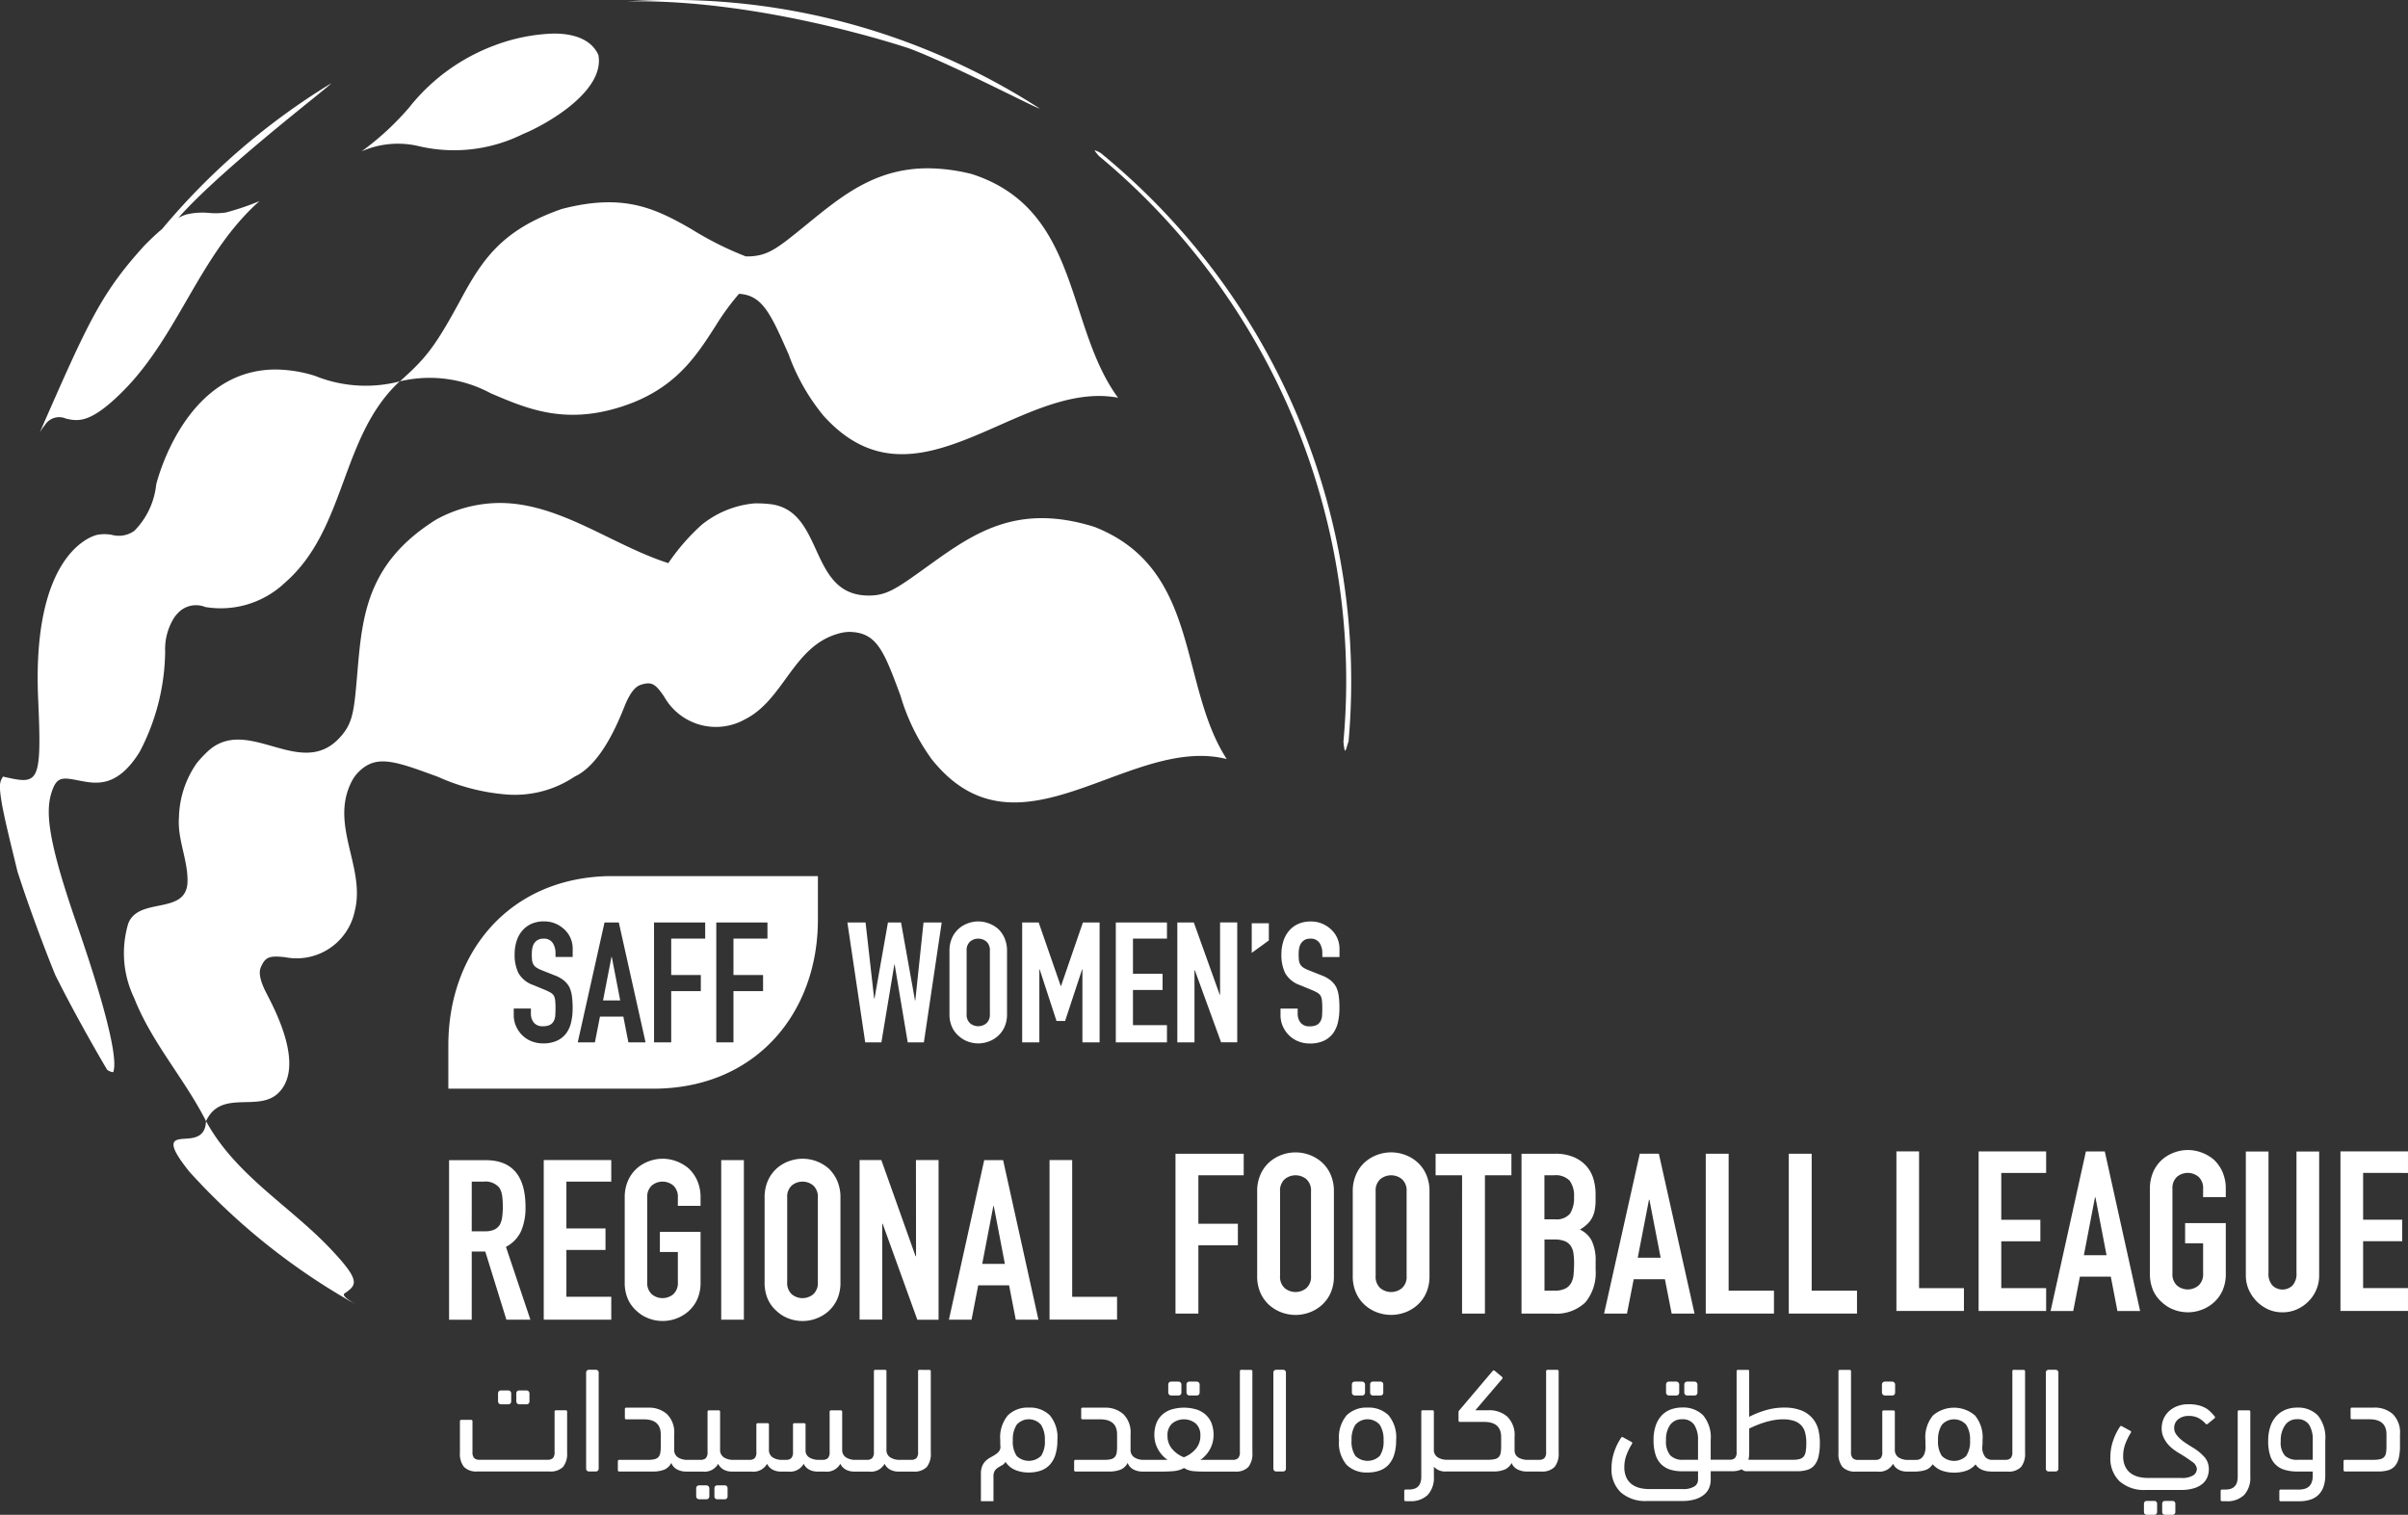 <svg xmlns="http://www.w3.org/2000/svg" width="147.316" height="92.68" viewBox="0 0 147.316 92.68"><rect x="0" y="0" width="147.316" height="92.68" fill="#333333" stroke="none"/><defs><style>.a{fill:#fff;}</style></defs><g transform="translate(-52.167 -519.624)"><path class="a" d="M58.223,549.476c.739.163,1.5.331,3.531-1.72,3.375-3.412,4.653-8.328,8.281-11.561l.034-.028a15.947,15.947,0,0,1-2.065.7,4.456,4.456,0,0,1-1.027.025,4.424,4.424,0,0,0-1.03.025c-.094.017-.216.04-.309.058a2.136,2.136,0,0,0-.33.119c-.068.026-.138.064-.206.1,2.723-3.083,9.363-8.121,9.344-8.227a41.851,41.851,0,0,0-10.338,8.908c-.465.388-.878.806-1.095,1.026-2.662,2.93-3.449,4.72-6.373,11.383l-.017.043a2.86,2.86,0,0,1,.319-.46A1.023,1.023,0,0,1,58.223,549.476Z" transform="translate(-2.023 -4.241)"/><path class="a" d="M139.716,522.6c2.729,1.033,7.839,3.714,7.94,3.661a41.756,41.756,0,0,0-7.831-3.953,41.338,41.338,0,0,0-14.669-2.689q-1.378,0-2.745.091C130.714,519.531,139.716,522.6,139.716,522.6Z" transform="translate(-31.886)"/><path class="a" d="M188.684,557.854a41.176,41.176,0,0,1,1.346,14.78,2.971,2.971,0,0,0,.083.567c.086,0,.126-.306.228-.559a41.764,41.764,0,0,0-15.157-36.005,1.663,1.663,0,0,0-.357-.166c-.05,0,.038.106.245.347A41.86,41.86,0,0,1,188.684,557.854Z" transform="translate(-55.673 -7.648)"/><path class="a" d="M102.521,552.243c2.188.937,4.45,1.9,7.82.876,3.406-1.039,4.709-3.078,5.969-5.051a15,15,0,0,1,1.4-1.91c1.433.082,1.932,1.207,3.034,3.7a12.646,12.646,0,0,0,2.132,3.754c3.448,3.836,7.092,2.207,10.785.577,2.391-1.056,4.8-2.111,7.192-1.684l.053.019c-3.24-4.39-2.287-11.522-8.932-13.688a11.218,11.218,0,0,0-2.716-.358c-3.19,0-5.23,1.661-7.362,3.4-1.827,1.49-2.379,1.94-3.543,1.99-.079,0-.151,0-.225,0a19.77,19.77,0,0,1-3.32-1.664c-2.3-1.33-4.223-2.2-7.932-1.24-3.65,1.266-4.862,3.085-6.176,5.516-1.593,2.948-2.158,3.621-3.7,5l-.042.033A7.879,7.879,0,0,1,102.521,552.243Z" transform="translate(-20.332 -8.557)"/><path class="a" d="M96.253,530.285a9.456,9.456,0,0,0,6.3-.757c1.324-.535,5.016-2.574,4.619-4.821v0l0-.005c-.376-.876-1.347-1.323-2.731-1.323a11.2,11.2,0,0,0-3.583.709,11.982,11.982,0,0,0-5.266,3.816,17.006,17.006,0,0,1-2.868,2.653l-.031.025A5.515,5.515,0,0,1,96.253,530.285Z" transform="translate(-18.394 -1.702)"/><path class="a" d="M55.419,586.631c.294-.711.675-.636,1.6-.456,1.032.2,2.318.454,3.691-1.756a13.485,13.485,0,0,0,1.561-6.125,3.621,3.621,0,0,1,.558-2.1c.038-.055.092-.123.135-.174s.1-.107.145-.154a1.516,1.516,0,0,1,1.616-.312,5.708,5.708,0,0,0,4.858-1.472c3.779-3.277,3.392-8.929,7-12.3l.041-.033a8.27,8.27,0,0,1-5.184-.336,8.207,8.207,0,0,0-2.412-.389c-5.513,0-7.226,6.718-7.305,7.039a4.735,4.735,0,0,1-1.332,2.826,1.629,1.629,0,0,1-1.384.25,2.483,2.483,0,0,0-.9,0c-.412.1-4,1.247-3.605,10.063.238,5.268.011,5.217-2.154,4.727-.2.353-.268.471-.054,1.733.232,1.229.648,2.844.938,4.06.616,1.926,1.549,4.458,2.31,6.331.883,1.782,2.166,4.1,3.18,5.814a.749.749,0,0,0,.373.149c.412-1.11-1.229-6.178-2.244-9.1C54.99,589.541,54.912,587.857,55.419,586.631Z" transform="translate(0 -18.792)"/><path class="a" d="M72.32,646.313c-.675.043-1.312.084.278,2.043a40.249,40.249,0,0,0,10.127,8.076l.034.019c-.749-.446-.74-.538-.73-.643.783-.547,1.074-.751-.795-2.733-2.494-2.644-5.8-4.5-7.619-7.8l-.022-.038C73.559,646.234,72.843,646.279,72.32,646.313Z" transform="translate(-8.823 -57.02)"/><path class="a" d="M93.613,592.719c1.617-.748,2.648-3.3,3.031-4.249.131-.325.477-1.185.985-1.355a1.642,1.642,0,0,1,.446-.1c.382-.015.611.224,1.011.807a3.632,3.632,0,0,0,4.946,1.394c2.427-1.218,2.945-4.545,5.815-5.272a2.456,2.456,0,0,1,.583-.078c1.684.036,2.1,1.167,3.117,3.9a12.7,12.7,0,0,0,1.9,3.877c3.206,4.036,6.943,2.635,10.726,1.233,2.451-.907,4.924-1.816,7.286-1.243l.051.021c-2.967-4.581-1.584-11.641-8.085-14.208-4.776-1.5-7.432.4-10.244,2.425-1.915,1.377-2.492,1.792-3.656,1.77-3.688-.067-2.584-5.363-6.11-5.608a7.246,7.246,0,0,0-.806-.03,5.989,5.989,0,0,0-3.238,1.322,12.979,12.979,0,0,0-2.028,2.334c-3.462-1.111-6.642-3.681-10.317-3.681a8.138,8.138,0,0,0-3.883,1.014c-4.25,2.654-4.528,5.914-4.823,9.365-.2,2.35-.262,3.06-1.036,3.932-1.247,1.4-2.712.985-4.178.566-1.417-.4-2.833-.808-4.052.43a7.519,7.519,0,0,0-.548.594,6.016,6.016,0,0,0-1.1,3.322c-.108,1.348.548,2.6.523,3.933-.039,2.1-2.987.909-3.625,2.572a6.324,6.324,0,0,0,.361,4.56c1.072,2.726,3.063,4.915,4.381,7.5l.016.033c.926-1.989,3.2-.513,4.431-1.729,1.6-1.585-.133-4.927-.7-6.028-.162-.31-.59-1.133-.389-1.629.277-.679.55-.745,1.489-.645a3.634,3.634,0,0,0,4.274-2.854c.653-2.637-1.533-5.2-.219-7.851a2.474,2.474,0,0,1,.321-.493c1.122-1.257,2.253-.84,4.986.165a12.644,12.644,0,0,0,4.178,1.078A6.563,6.563,0,0,0,93.613,592.719Z" transform="translate(-6.29 -25.581)"/><path class="a" d="M151.256,627.749h-.02l-.854-4.771h-.8l-.824,4.658h-.02l-.526-4.658H147.1l1.091,7.336h.989l.792-4.761h.02l.8,4.761h.988l1.09-7.336h-1.112Z" transform="translate(-43.092 -46.915)"/><path class="a" d="M160.933,622.979a1.8,1.8,0,0,0-1.266,0,1.726,1.726,0,0,0-.56.329,1.651,1.651,0,0,0-.412.567,1.871,1.871,0,0,0-.155.783v3.874a1.85,1.85,0,0,0,.155.793,1.569,1.569,0,0,0,.412.546,1.636,1.636,0,0,0,.56.341,1.827,1.827,0,0,0,1.266,0,1.744,1.744,0,0,0,.572-.341,1.626,1.626,0,0,0,.4-.546,1.85,1.85,0,0,0,.155-.793v-3.874a1.871,1.871,0,0,0-.155-.783,1.715,1.715,0,0,0-.4-.567A1.846,1.846,0,0,0,160.933,622.979Zm.078,5.553a.7.7,0,0,1-.211.562.782.782,0,0,1-1,0,.7.7,0,0,1-.211-.562v-3.874a.7.7,0,0,1,.211-.562.784.784,0,0,1,1,0,.7.7,0,0,1,.211.562Z" transform="translate(-48.286 -46.864)"/><path class="a" d="M171.42,630.314v-7.335H170.4l-1.338,3.884h-.02l-1.348-3.884h-1.009v7.335h1.05v-4.461h.021l1.029,3.153h.526l1.039-3.153h.02v4.461Z" transform="translate(-51.983 -46.916)"/><path class="a" d="M180.3,623.967v-.988h-3.129v7.335H180.3v-1.051h-2.08v-2.153h1.812v-.99h-1.812v-2.154Z" transform="translate(-56.741 -46.916)"/><path class="a" d="M185.136,625.9l1.606,4.41h.988v-7.335h-1.05V627.4h-.021l-1.585-4.419h-1.009v7.335h1.05V625.9Z" transform="translate(-59.872 -46.916)"/><path class="a" d="M193.447,624.115v-1.051H192.4v1.814Z" transform="translate(-63.655 -46.955)"/><path class="a" d="M199.2,627.455a1.98,1.98,0,0,0-.154-.562,1.362,1.362,0,0,0-.34-.418,2.023,2.023,0,0,0-.566-.314l-.8-.318a1.639,1.639,0,0,1-.324-.166.565.565,0,0,1-.18-.195.672.672,0,0,1-.078-.258,3.435,3.435,0,0,1-.016-.36,2.035,2.035,0,0,1,.031-.357.845.845,0,0,1,.114-.3A.7.7,0,0,1,197.1,624a.667.667,0,0,1,.35-.082.63.63,0,0,1,.571.263,1.12,1.12,0,0,1,.17.624v.236h1.05v-.514a1.6,1.6,0,0,0-.473-1.135,1.882,1.882,0,0,0-.561-.381,1.745,1.745,0,0,0-.715-.144,1.845,1.845,0,0,0-.8.16,1.57,1.57,0,0,0-.552.428,1.8,1.8,0,0,0-.339.639,2.657,2.657,0,0,0-.114.783,2.547,2.547,0,0,0,.232,1.15,1.664,1.664,0,0,0,.911.736l.752.31a2.608,2.608,0,0,1,.313.155.594.594,0,0,1,.191.185.8.8,0,0,1,.082.3,4.3,4.3,0,0,1,.021.475c0,.165-.005.314-.016.448a.8.8,0,0,1-.1.344.557.557,0,0,1-.232.222.918.918,0,0,1-.417.078.661.661,0,0,1-.571-.233.856.856,0,0,1-.17-.52v-.331h-1.05v.393a1.686,1.686,0,0,0,.138.685,1.8,1.8,0,0,0,.377.552,1.683,1.683,0,0,0,.566.371,1.861,1.861,0,0,0,.71.134,2.007,2.007,0,0,0,.855-.164,1.5,1.5,0,0,0,.566-.454,1.837,1.837,0,0,0,.3-.675,3.78,3.78,0,0,0,.092-.86A5.59,5.59,0,0,0,199.2,627.455Z" transform="translate(-65.127 -46.864)"/><path class="a" d="M103.865,655.2h.829l1.291,4.168h1.468l-1.495-4.456a2.064,2.064,0,0,0,.931-.973,3.642,3.642,0,0,0,.265-1.467q0-2.865-2.446-2.865h-2.23v9.762h1.386Zm0-4.278h.721a1.1,1.1,0,0,1,.977.384,1.309,1.309,0,0,1,.164.487,5.2,5.2,0,0,1,0,1.3,1.374,1.374,0,0,1-.149.473.793.793,0,0,1-.34.294,1.366,1.366,0,0,1-.585.1h-.789Z" transform="translate(-22.838 -59.002)"/><path class="a" d="M113.083,659.366h4.131v-1.4h-2.745V655.1h2.392v-1.316h-2.392V650.92h2.745V649.6h-4.131Z" transform="translate(-27.651 -59.002)"/><path class="a" d="M126.789,652.332v-.494a2.53,2.53,0,0,0-.2-1.042,2.325,2.325,0,0,0-.53-.754,2.475,2.475,0,0,0-.755-.439,2.376,2.376,0,0,0-1.671,0,2.312,2.312,0,0,0-.742.439,2.2,2.2,0,0,0-.542.754,2.512,2.512,0,0,0-.2,1.042v5.155a2.492,2.492,0,0,0,.2,1.056,2.082,2.082,0,0,0,.542.726,2.157,2.157,0,0,0,.742.452,2.383,2.383,0,0,0,1.671,0,2.3,2.3,0,0,0,.755-.452,2.2,2.2,0,0,0,.53-.726,2.509,2.509,0,0,0,.2-1.056v-3.071H124.3v1.234h1.1v1.837a.936.936,0,0,1-.278.747,1.024,1.024,0,0,1-1.318,0,.931.931,0,0,1-.278-.747v-5.155a.932.932,0,0,1,.278-.747,1.024,1.024,0,0,1,1.318,0,.937.937,0,0,1,.278.747v.494Z" transform="translate(-31.763 -58.933)"/><rect class="a" width="1.387" height="9.762" transform="translate(96.289 590.603)"/><path class="a" d="M141.734,650.042a2.418,2.418,0,0,0-2.426-.439,2.26,2.26,0,0,0-.74.439,2.2,2.2,0,0,0-.544.755,2.509,2.509,0,0,0-.2,1.042v5.155a2.492,2.492,0,0,0,.2,1.056,2.1,2.1,0,0,0,.544.727,2.16,2.16,0,0,0,.74.452,2.394,2.394,0,0,0,1.672,0,2.333,2.333,0,0,0,.754-.452,2.208,2.208,0,0,0,.53-.727,2.5,2.5,0,0,0,.2-1.056v-5.155a2.518,2.518,0,0,0-.2-1.042A2.317,2.317,0,0,0,141.734,650.042Zm-.653,6.951a.932.932,0,0,1-.279.748,1.026,1.026,0,0,1-1.318,0,.932.932,0,0,1-.278-.748v-5.155a.936.936,0,0,1,.278-.748,1.028,1.028,0,0,1,1.318,0,.936.936,0,0,1,.279.748Z" transform="translate(-38.88 -58.933)"/><path class="a" d="M151.923,655.486h-.028L149.8,649.6h-1.331v9.762h1.386V653.5h.027l2.12,5.869h1.3V649.6h-1.385Z" transform="translate(-43.715 -59.002)"/><path class="a" d="M162.566,659.367h1.387l-2.161-9.762h-1.156l-2.16,9.762h1.385l.408-2.1h1.889Zm-2.051-3.415.679-3.537h.027l.679,3.537Z" transform="translate(-48.257 -59.002)"/><path class="a" d="M173.88,657.968h-2.745V649.6h-1.386v9.762h4.131Z" transform="translate(-53.374 -59.002)"/><path class="a" d="M268.759,656.995h-2.745V648.63h-1.386v9.762h4.131Z" transform="translate(-96.443 -58.56)"/><path class="a" d="M277.967,656.995h-2.745v-2.866h2.392v-1.316h-2.392v-2.866h2.745V648.63h-4.131v9.762h4.131Z" transform="translate(-100.622 -58.56)"/><path class="a" d="M285.99,658.394h1.388l-2.161-9.763h-1.155l-2.16,9.763h1.385l.408-2.1h1.89Zm-2.052-3.415.679-3.538h.028l.679,3.538Z" transform="translate(-104.284 -58.56)"/><path class="a" d="M293.771,657.8a2.161,2.161,0,0,0,.742.453,2.39,2.39,0,0,0,1.671,0,2.294,2.294,0,0,0,.754-.453,2.163,2.163,0,0,0,.53-.726,2.5,2.5,0,0,0,.2-1.056v-3.071h-2.488v1.235h1.1v1.836a.933.933,0,0,1-.28.748,1.026,1.026,0,0,1-1.318,0,.936.936,0,0,1-.278-.748v-5.155a.937.937,0,0,1,.278-.748,1.026,1.026,0,0,1,1.318,0,.934.934,0,0,1,.28.748v.493h1.387v-.493a2.526,2.526,0,0,0-.2-1.042,2.3,2.3,0,0,0-.53-.755,2.478,2.478,0,0,0-.754-.438,2.383,2.383,0,0,0-1.671,0,2.325,2.325,0,0,0-.742.438,2.206,2.206,0,0,0-.544.755,2.544,2.544,0,0,0-.2,1.042v5.155a2.523,2.523,0,0,0,.2,1.056A2.077,2.077,0,0,0,293.771,657.8Z" transform="translate(-109.332 -58.491)"/><path class="a" d="M306.018,658.475a2.165,2.165,0,0,0,.871-.177,2.322,2.322,0,0,0,.719-.494,2.221,2.221,0,0,0,.653-1.6v-7.568h-1.387v7.431a1.052,1.052,0,0,1-.245.767.879.879,0,0,1-1.223,0,1.052,1.052,0,0,1-.245-.767v-7.431h-1.386V656.2a2.17,2.17,0,0,0,.177.885,2.374,2.374,0,0,0,1.2,1.214A2.119,2.119,0,0,0,306.018,658.475Z" transform="translate(-114.213 -58.56)"/><path class="a" d="M318.507,649.947V648.63h-4.131v9.762h4.131v-1.4h-2.745v-2.866h2.392v-1.316h-2.392v-2.866Z" transform="translate(-119.025 -58.56)"/><path class="a" d="M188.033,650.208v-1.319H183.86v9.779h1.4v-4.175h2.417v-1.319H185.26v-2.966Z" transform="translate(-59.779 -58.677)"/><path class="a" d="M196.957,649.336a2.337,2.337,0,0,0-.754-.446,2.442,2.442,0,0,0-1.689,0,2.33,2.33,0,0,0-.755.446,2.171,2.171,0,0,0-.542.749,2.5,2.5,0,0,0-.206,1.044v5.165a2.487,2.487,0,0,0,.206,1.051,2.183,2.183,0,0,0,.542.742,2.352,2.352,0,0,0,.755.447,2.457,2.457,0,0,0,1.689,0,2.359,2.359,0,0,0,.754-.447,2.184,2.184,0,0,0,.543-.742,2.478,2.478,0,0,0,.205-1.051v-5.165a2.5,2.5,0,0,0-.205-1.044A2.172,2.172,0,0,0,196.957,649.336Zm-.652,6.957a.928.928,0,0,1-.281.748,1.04,1.04,0,0,1-1.331,0,.927.927,0,0,1-.282-.748v-5.165a.93.93,0,0,1,.282-.748,1.042,1.042,0,0,1,1.331,0,.931.931,0,0,1,.281.748Z" transform="translate(-63.933 -58.609)"/><path class="a" d="M204.469,658.085a2.358,2.358,0,0,0,.755.447,2.458,2.458,0,0,0,1.689,0,2.359,2.359,0,0,0,.754-.447,2.184,2.184,0,0,0,.543-.742,2.479,2.479,0,0,0,.205-1.051v-5.165a2.5,2.5,0,0,0-.205-1.044,2.172,2.172,0,0,0-.543-.749,2.337,2.337,0,0,0-.754-.446,2.442,2.442,0,0,0-1.689,0,2.336,2.336,0,0,0-.755.446,2.178,2.178,0,0,0-.542.749,2.5,2.5,0,0,0-.206,1.044v5.165a2.487,2.487,0,0,0,.206,1.051A2.19,2.19,0,0,0,204.469,658.085Zm.652-6.957a.931.931,0,0,1,.282-.748,1.042,1.042,0,0,1,1.331,0,.931.931,0,0,1,.281.748v5.165a.928.928,0,0,1-.281.748,1.04,1.04,0,0,1-1.331,0,.928.928,0,0,1-.282-.748Z" transform="translate(-68.795 -58.609)"/><path class="a" d="M214.618,658.668h1.4v-8.46h1.62v-1.319H213v1.319h1.62Z" transform="translate(-73.006 -58.677)"/><path class="a" d="M226.595,649.645a2.15,2.15,0,0,0-.776-.549,2.864,2.864,0,0,0-1.147-.206h-2.045v9.779h1.909a2.577,2.577,0,0,0,2-.687,2.838,2.838,0,0,0,.625-1.978v-.549a2.735,2.735,0,0,0-.234-1.229,1.507,1.507,0,0,0-.728-.694,2.629,2.629,0,0,0,.412-.3,1.543,1.543,0,0,0,.3-.364,1.628,1.628,0,0,0,.185-.48,3.144,3.144,0,0,0,.062-.673v-.357a3.277,3.277,0,0,0-.131-.927A2.064,2.064,0,0,0,226.595,649.645Zm-.783,6.634a1.3,1.3,0,0,1-.151.522.85.85,0,0,1-.364.344,1.481,1.481,0,0,1-.665.123h-.6v-3.131h.618a1.638,1.638,0,0,1,.618.1.806.806,0,0,1,.364.281,1.058,1.058,0,0,1,.171.46,4.376,4.376,0,0,1,.041.646Q225.839,655.977,225.812,656.279Zm-.212-3.73a1.069,1.069,0,0,1-.94.352h-.632v-2.692h.576a1.188,1.188,0,0,1,.968.329,1.541,1.541,0,0,1,.268.989A1.8,1.8,0,0,1,225.6,652.549Z" transform="translate(-77.377 -58.678)"/><path class="a" d="M233.691,656.567H235.6l.412,2.1h1.4l-2.183-9.78h-1.167l-2.183,9.78h1.4Zm.934-4.862h.027l.686,3.544h-1.4Z" transform="translate(-81.577 -58.677)"/><path class="a" d="M247.441,657.267h-2.773v-8.378h-1.4v9.779h4.173Z" transform="translate(-86.747 -58.677)"/><path class="a" d="M256.743,657.267H253.97v-8.378h-1.4v9.779h4.173Z" transform="translate(-90.969 -58.677)"/><path class="a" d="M302.087,677.636a.081.081,0,0,0-.091.091v3.979q0,.777-.741.778h-.211a.081.081,0,0,0-.091.092v.53a.081.081,0,0,0,.091.092h.247a1.467,1.467,0,0,0,1.1-.384,1.547,1.547,0,0,0,.375-1.125v-3.961a.081.081,0,0,0-.092-.091Z" transform="translate(-112.931 -71.726)"/><path class="a" d="M308.045,677.334a1.887,1.887,0,0,0-.686.123,1.547,1.547,0,0,0-.562.375,1.747,1.747,0,0,0-.38.641,2.741,2.741,0,0,0-.137.91,2.809,2.809,0,0,0,.119.878,1.286,1.286,0,0,0,.9.882,2.544,2.544,0,0,0,.727.1h.979v.238a1.219,1.219,0,0,1-.064.425.629.629,0,0,1-.179.265.682.682,0,0,1-.27.137,1.324,1.324,0,0,1-.339.041h-1.1a.081.081,0,0,0-.091.092v.53a.081.081,0,0,0,.091.092h1.134a2.168,2.168,0,0,0,.65-.092,1.269,1.269,0,0,0,.5-.283,1.287,1.287,0,0,0,.32-.494,2.07,2.07,0,0,0,.115-.732v-2.131a2.131,2.131,0,0,0-.458-1.523A1.691,1.691,0,0,0,308.045,677.334Zm.961,3.193h-.924a1.083,1.083,0,0,1-.773-.247,1.215,1.215,0,0,1-.261-.9,1.615,1.615,0,0,1,.265-.97.854.854,0,0,1,.732-.366.818.818,0,0,1,.737.338,1.7,1.7,0,0,1,.224.943Z" transform="translate(-115.35 -71.589)"/><rect class="a" width="0.805" height="0.851" rx="0.168" transform="translate(155.208 604.153)"/><rect class="a" width="0.805" height="0.851" rx="0.168" transform="translate(124.754 604.153)"/><path class="a" d="M.167,0h.47A.168.168,0,0,1,.805.168V.683A.168.168,0,0,1,.637.851H.168A.168.168,0,0,1,0,.683V.167A.167.167,0,0,1,.167,0Z" transform="translate(135.988 604.153)"/><rect class="a" width="0.805" height="0.851" rx="0.168" transform="translate(134.872 604.153)"/><rect class="a" width="0.805" height="0.851" rx="0.168" transform="translate(123.638 604.153)"/><path class="a" d="M316.589,677.334h-1.345a.081.081,0,0,0-.091.091v.531a.081.081,0,0,0,.091.092h1.062q1.043,0,1.042.924v.732a2.3,2.3,0,0,1-.027.393.51.51,0,0,1-.11.252.457.457,0,0,1-.238.137,1.672,1.672,0,0,1-.412.042h-1.747a.081.081,0,0,0-.092.091v.531a.081.081,0,0,0,.092.091h2.031a2.122,2.122,0,0,0,.6-.073.879.879,0,0,0,.411-.251,1.127,1.127,0,0,0,.24-.481,3.072,3.072,0,0,0,.079-.759v-.714a1.571,1.571,0,0,0-.443-1.235A1.654,1.654,0,0,0,316.589,677.334Z" transform="translate(-119.182 -71.589)"/><rect class="a" width="0.805" height="0.851" rx="0.168" transform="translate(167.301 604.153)"/><path class="a" d="M268.857,673.1a.081.081,0,0,0-.091.091v4.931a.534.534,0,0,1-.105.38.457.457,0,0,1-.334.105h-.833a.548.548,0,0,1-.38-.169.9.9,0,0,1-.187-.636c.006-.061.01-.124.014-.192s0-.134,0-.2a2.1,2.1,0,0,0-.466-1.523,1.976,1.976,0,0,0-2.562,0,2.1,2.1,0,0,0-.466,1.523v.187a1.658,1.658,0,0,0,.009.179,1.332,1.332,0,0,1-.051.4.715.715,0,0,1-.133.256.479.479,0,0,1-.183.137.529.529,0,0,1-.2.042H262.4a1.032,1.032,0,0,1-.6-.156.531.531,0,0,1-.224-.467v-2.314a.081.081,0,0,0-.091-.091H260.9a.081.081,0,0,0-.092.091v2.452a.534.534,0,0,1-.1.38.459.459,0,0,1-.334.105h-.576c-.018,0-.03,0-.047.005s-.01-.005-.017-.005h-.4a.457.457,0,0,1-.334-.105.531.531,0,0,1-.105-.38v-4.931a.081.081,0,0,0-.091-.091h-.586a.081.081,0,0,0-.091.091v4.976a1.294,1.294,0,0,0,.247.874,1.052,1.052,0,0,0,.823.279h.54c.018,0,.03,0,.046,0s.01,0,.018,0h.713a.948.948,0,0,0,.952-.476.8.8,0,0,0,.338.357,1.056,1.056,0,0,0,.513.119h.521a2.25,2.25,0,0,0,.558-.078.829.829,0,0,0,.494-.371,1.347,1.347,0,0,0,.558.389,2.149,2.149,0,0,0,.759.123,2.2,2.2,0,0,0,.75-.118,1.312,1.312,0,0,0,.558-.384.77.77,0,0,0,.22.233,1.039,1.039,0,0,0,.27.133,1.346,1.346,0,0,0,.288.06c.1.009.189.014.275.014h.905a1.052,1.052,0,0,0,.823-.279,1.294,1.294,0,0,0,.247-.874v-4.976a.081.081,0,0,0-.092-.091Zm-2.913,5.269a1.072,1.072,0,0,1-1.491,0,1.577,1.577,0,0,1-.233-.961,1.644,1.644,0,0,1,.233-.943.991.991,0,0,1,1.491,0,1.644,1.644,0,0,1,.233.943A1.577,1.577,0,0,1,265.943,678.365Z" transform="translate(-93.487 -69.666)"/><path class="a" d="M109.575,677.636a.081.081,0,0,0-.092.091v2.452a.534.534,0,0,1-.1.379.473.473,0,0,1-.343.105H104.9a.457.457,0,0,1-.334-.105.531.531,0,0,1-.105-.379v-1.867a.081.081,0,0,0-.091-.091h-.586a.081.081,0,0,0-.091.091v1.912a1.294,1.294,0,0,0,.247.874,1.052,1.052,0,0,0,.823.279h4.4a1.078,1.078,0,0,0,.841-.279,1.291,1.291,0,0,0,.247-.874v-2.5a.081.081,0,0,0-.091-.091Z" transform="translate(-23.389 -71.726)"/><path class="a" d="M.168,0H.6A.167.167,0,0,1,.768.167V6.053A.168.168,0,0,1,.6,6.221H.167A.167.167,0,0,1,0,6.053V.168A.168.168,0,0,1,.168,0Z" transform="translate(88.025 603.43)"/><rect class="a" width="0.805" height="0.851" rx="0.168" transform="translate(82.636 604.693)"/><path class="a" d="M294.688,677.4a1.369,1.369,0,0,0-.329-.234,1.848,1.848,0,0,0-.425-.151,2.554,2.554,0,0,0-.567-.055,1.862,1.862,0,0,0-.713.128,1.556,1.556,0,0,0-.517.334,1.391,1.391,0,0,0-.311.471,1.481,1.481,0,0,0-.1.549,1.293,1.293,0,0,0,.091.49,1.72,1.72,0,0,0,.238.411,1.949,1.949,0,0,0,.339.339,3.56,3.56,0,0,0,.393.27,8.856,8.856,0,0,1,.8.526.6.6,0,0,1,.293.434.485.485,0,0,1-.215.394,1.305,1.305,0,0,1-.764.164h-2.022a2.331,2.331,0,0,1-.572-.068,1.366,1.366,0,0,1-.481-.224,1.082,1.082,0,0,1-.334-.416,1.474,1.474,0,0,1-.123-.636,2.09,2.09,0,0,1,.151-.787,3.783,3.783,0,0,1,.316-.631.076.076,0,0,0-.027-.119l-.5-.274c-.061-.037-.1-.033-.128.009a3.484,3.484,0,0,0-.416.837,3.059,3.059,0,0,0-.179,1.039,1.939,1.939,0,0,0,.557,1.468,2.257,2.257,0,0,0,1.626.536h2.137a2.672,2.672,0,0,0,.8-.105,1.468,1.468,0,0,0,.53-.283,1.036,1.036,0,0,0,.288-.407,1.3,1.3,0,0,0,.087-.466,1.107,1.107,0,0,0-.251-.732,3.1,3.1,0,0,0-.751-.613q-.21-.128-.41-.26a2.9,2.9,0,0,1-.355-.275,1.466,1.466,0,0,1-.251-.293.609.609,0,0,1-.1-.334.664.664,0,0,1,.256-.567,1,1,0,0,1,.622-.192,1.256,1.256,0,0,1,.608.128,1.7,1.7,0,0,1,.435.347.084.084,0,0,0,.128.009l.4-.329c.055-.043.064-.085.027-.128A3.828,3.828,0,0,0,294.688,677.4Z" transform="translate(-107.312 -71.422)"/><path class="a" d="M.168,0H.6A.167.167,0,0,1,.768.167V6.053A.167.167,0,0,1,.6,6.221H.168A.168.168,0,0,1,0,6.053V.168A.168.168,0,0,1,.168,0Z" transform="translate(130.069 603.43)"/><rect class="a" width="0.805" height="0.851" rx="0.168" transform="translate(83.753 604.693)"/><path class="a" d="M.167,0h.47A.167.167,0,0,1,.805.167V.683A.168.168,0,0,1,.637.851H.168A.168.168,0,0,1,0,.683V.167A.167.167,0,0,1,.167,0Z" transform="translate(95.874 610.502)"/><path class="a" d="M182.739,673.1a.081.081,0,0,0-.091.091v4.931a.534.534,0,0,1-.105.38.457.457,0,0,1-.334.105h-1.848a.783.783,0,0,0-.138.009,1.879,1.879,0,0,0,.6-.668,1.818,1.818,0,0,0,.215-.869,1.979,1.979,0,0,0-.11-.672,1.379,1.379,0,0,0-.334-.526,1.553,1.553,0,0,0-.562-.343,2.688,2.688,0,0,0-1.61,0,1.549,1.549,0,0,0-.562.343,1.374,1.374,0,0,0-.334.526,1.979,1.979,0,0,0-.11.672,1.788,1.788,0,0,0,.215.864,1.921,1.921,0,0,0,.59.664h-1.437a1.033,1.033,0,0,1-.6-.156.53.53,0,0,1-.224-.467v-.942a1.569,1.569,0,0,0-.444-1.235,1.653,1.653,0,0,0-1.139-.393h-1.345a.081.081,0,0,0-.092.091v.531a.081.081,0,0,0,.092.092h1.061q1.043,0,1.043.924v.732a2.361,2.361,0,0,1-.027.393.521.521,0,0,1-.11.252.458.458,0,0,1-.238.137,1.665,1.665,0,0,1-.412.042H172.6a.081.081,0,0,0-.092.091v.531a.081.081,0,0,0,.092.091h2.031a1.894,1.894,0,0,0,.716-.114.858.858,0,0,0,.435-.416.733.733,0,0,0,.349.4,1.163,1.163,0,0,0,.559.133h1.29q.265,0,.608-.027a1.6,1.6,0,0,0,.645-.192,1.275,1.275,0,0,0,.558.192q.292.027.622.027h1.93a1.052,1.052,0,0,0,.823-.279,1.294,1.294,0,0,0,.247-.874v-4.976a.081.081,0,0,0-.092-.091Zm-3.513,5.352a1.811,1.811,0,0,1-.713-.5,1.209,1.209,0,0,1-.293-.828.947.947,0,0,1,.283-.741,1.148,1.148,0,0,1,1.445,0,.947.947,0,0,1,.283.741,1.212,1.212,0,0,1-.293.828A1.813,1.813,0,0,1,179.226,678.448Z" transform="translate(-54.628 -69.666)"/><path class="a" d="M139.837,673.1a.081.081,0,0,0-.092.091v4.931a.534.534,0,0,1-.1.38.459.459,0,0,1-.334.105h-.677a1.033,1.033,0,0,1-.6-.156.53.53,0,0,1-.224-.467v-4.793a.081.081,0,0,0-.092-.091h-.585a.081.081,0,0,0-.091.091v4.931a.534.534,0,0,1-.105.38.459.459,0,0,1-.334.105h-.677a1.032,1.032,0,0,1-.6-.156.531.531,0,0,1-.224-.467v-2.314a.081.081,0,0,0-.091-.091h-.586a.081.081,0,0,0-.091.091v2.452a.531.531,0,0,1-.105.38.457.457,0,0,1-.334.105h-.21a1.09,1.09,0,0,1-.595-.146.487.487,0,0,1-.229-.44v-1.564a.081.081,0,0,0-.092-.092h-.585a.081.081,0,0,0-.091.092v1.665a.533.533,0,0,1-.105.38.458.458,0,0,1-.334.105h-.228a.993.993,0,0,1-.585-.156.535.535,0,0,1-.22-.467v-1.527a.081.081,0,0,0-.092-.092h-.585a.081.081,0,0,0-.092.092v1.665a.534.534,0,0,1-.1.38.459.459,0,0,1-.334.105h-.961a1.032,1.032,0,0,1-.6-.156.531.531,0,0,1-.224-.467v-2.314a.081.081,0,0,0-.091-.091h-.585a.081.081,0,0,0-.092.091v2.452a.531.531,0,0,1-.105.38.457.457,0,0,1-.334.105h-.622c-.015,0-.025,0-.038,0s-.009,0-.017,0h-.1a1.032,1.032,0,0,1-.6-.156.531.531,0,0,1-.224-.467v-.942a1.571,1.571,0,0,0-.443-1.235,1.654,1.654,0,0,0-1.139-.393h-1.344a.081.081,0,0,0-.092.091v.531a.081.081,0,0,0,.092.092h1.061q1.043,0,1.043.924v.732a2.294,2.294,0,0,1-.028.393.511.511,0,0,1-.11.252.455.455,0,0,1-.238.137,1.668,1.668,0,0,1-.412.042h-1.747a.081.081,0,0,0-.091.091v.531a.081.081,0,0,0,.091.091h2.031a1.9,1.9,0,0,0,.716-.114.857.857,0,0,0,.434-.416.733.733,0,0,0,.349.4,1.163,1.163,0,0,0,.559.133h.192c.015,0,.025,0,.038,0s.009,0,.017,0h.759a.948.948,0,0,0,.952-.476.8.8,0,0,0,.338.357,1.054,1.054,0,0,0,.512.119h1.189a.948.948,0,0,0,.952-.476.8.8,0,0,0,.339.357,1.053,1.053,0,0,0,.512.119h.439a.947.947,0,0,0,.951-.476.8.8,0,0,0,.339.357,1.053,1.053,0,0,0,.512.119h.439a.947.947,0,0,0,.951-.476.8.8,0,0,0,.339.357,1.054,1.054,0,0,0,.512.119h.906a.947.947,0,0,0,.951-.476.8.8,0,0,0,.339.357,1.053,1.053,0,0,0,.512.119h.906a1.051,1.051,0,0,0,.823-.279,1.291,1.291,0,0,0,.247-.874v-4.976a.081.081,0,0,0-.092-.091Z" transform="translate(-31.412 -69.666)"/><rect class="a" width="0.805" height="0.851" rx="0.168" transform="translate(94.758 610.502)"/><path class="a" d="M.168,0H.6A.168.168,0,0,1,.768.168V6.053A.168.168,0,0,1,.6,6.221H.167A.167.167,0,0,1,0,6.053V.168A.168.168,0,0,1,.168,0Z" transform="translate(177.327 603.43)"/><path class="a" d="M244.993,676.062a1.727,1.727,0,0,0-.673-.471,2.811,2.811,0,0,0-1.063-.174,3.893,3.893,0,0,0-1.128.165,5.438,5.438,0,0,0-1,.4V673.2a.081.081,0,0,0-.092-.092h-.585a.081.081,0,0,0-.092.092v4.922a.534.534,0,0,1-.1.379.459.459,0,0,1-.334.105h-1.152v-1.2a2.1,2.1,0,0,0-.467-1.523,1.72,1.72,0,0,0-1.281-.471,2.005,2.005,0,0,0-.677.114,1.46,1.46,0,0,0-.558.357,1.7,1.7,0,0,0-.375.622,2.659,2.659,0,0,0-.137.9,2.9,2.9,0,0,0,.119.887,1.42,1.42,0,0,0,.347.59,1.389,1.389,0,0,0,.554.33,2.357,2.357,0,0,0,.727.1H238v.531a.484.484,0,0,1-.215.393,1.306,1.306,0,0,1-.764.165H235a2.31,2.31,0,0,1-.572-.069,1.375,1.375,0,0,1-.48-.224,1.082,1.082,0,0,1-.334-.417,1.483,1.483,0,0,1-.123-.636,2.084,2.084,0,0,1,.151-.787,3.783,3.783,0,0,1,.316-.631.076.076,0,0,0-.028-.119l-.5-.275c-.061-.037-.1-.033-.128.009a3.5,3.5,0,0,0-.417.837,3.055,3.055,0,0,0-.178,1.038,1.937,1.937,0,0,0,.558,1.468,2.264,2.264,0,0,0,1.628.535h2.141a2.612,2.612,0,0,0,.809-.11,1.558,1.558,0,0,0,.54-.288,1.051,1.051,0,0,0,.3-.412,1.286,1.286,0,0,0,.092-.471v-.54h1.29a1.333,1.333,0,0,0,.613-.119.369.369,0,0,0,.312.119h3.079a2.042,2.042,0,0,0,.632-.087.892.892,0,0,0,.431-.293,1.333,1.333,0,0,0,.243-.539,3.673,3.673,0,0,0,.078-.819,3.341,3.341,0,0,0-.1-.832A1.714,1.714,0,0,0,244.993,676.062ZM238,678.61h-.924a1.025,1.025,0,0,1-.773-.27,1.317,1.317,0,0,1-.261-.928,1.532,1.532,0,0,1,.256-.943.854.854,0,0,1,.723-.338.841.841,0,0,1,.745.338,1.644,1.644,0,0,1,.233.943Zm6.591-.526a.671.671,0,0,1-.123.321.485.485,0,0,1-.256.16,1.6,1.6,0,0,1-.42.046h-2.708a2.058,2.058,0,0,0,.046-.44V676.7q.2-.1.443-.2t.512-.183a4.621,4.621,0,0,1,.554-.133,3.217,3.217,0,0,1,.558-.05,2.089,2.089,0,0,1,.686.1,1.033,1.033,0,0,1,.439.279,1.047,1.047,0,0,1,.233.448,2.414,2.414,0,0,1,.069.6A3.533,3.533,0,0,1,244.591,678.084Z" transform="translate(-81.951 -69.673)"/><path class="a" d="M165,677.334a1.72,1.72,0,0,0-1.281.471,2.1,2.1,0,0,0-.467,1.523c0,.079,0,.154,0,.224s.008.139.014.206a.473.473,0,0,1-.115.279,1.082,1.082,0,0,1-.228.188c-.088.055-.183.11-.284.164a1.314,1.314,0,0,0-.279.206.972.972,0,0,0-.21.311,1.17,1.17,0,0,0-.082.471v1.683h.769v-1.491a.674.674,0,0,1,.082-.375.7.7,0,0,1,.2-.192c.076-.049.156-.094.238-.138a.564.564,0,0,0,.215-.21,1.342,1.342,0,0,0,.59.494,2.111,2.111,0,0,0,.837.155,2.176,2.176,0,0,0,.727-.114,1.358,1.358,0,0,0,.549-.352,1.61,1.61,0,0,0,.348-.613,2.894,2.894,0,0,0,.123-.9,2.1,2.1,0,0,0-.467-1.523A1.72,1.72,0,0,0,165,677.334Zm.745,2.955a1.071,1.071,0,0,1-1.491,0,1.578,1.578,0,0,1-.233-.961,1.644,1.644,0,0,1,.233-.943.991.991,0,0,1,1.491,0,1.644,1.644,0,0,1,.234.943A1.577,1.577,0,0,1,165.748,680.289Z" transform="translate(-49.891 -71.589)"/><path class="a" d="M.168,0h.47A.168.168,0,0,1,.805.168V.683A.168.168,0,0,1,.638.851H.167A.167.167,0,0,1,0,.683V.168A.168.168,0,0,1,.168,0Z" transform="translate(183.329 611.453)"/><path class="a" d="M203.928,677.334a1.722,1.722,0,0,0-1.281.471,2.1,2.1,0,0,0-.466,1.523,2.072,2.072,0,0,0,.466,1.509,1.73,1.73,0,0,0,1.281.466,2.171,2.171,0,0,0,.727-.114,1.351,1.351,0,0,0,.549-.352,1.611,1.611,0,0,0,.348-.613,2.878,2.878,0,0,0,.123-.9,2.1,2.1,0,0,0-.466-1.523A1.722,1.722,0,0,0,203.928,677.334Zm.745,2.955a1.072,1.072,0,0,1-1.491,0,1.578,1.578,0,0,1-.233-.961,1.644,1.644,0,0,1,.233-.943.991.991,0,0,1,1.491,0,1.644,1.644,0,0,1,.233.943A1.578,1.578,0,0,1,204.674,680.289Z" transform="translate(-68.096 -71.589)"/><path class="a" d="M.168,0h.47A.168.168,0,0,1,.805.168V.683A.168.168,0,0,1,.637.851H.167A.167.167,0,0,1,0,.683V.168A.168.168,0,0,1,.168,0Z" transform="translate(184.445 611.453)"/><path class="a" d="M218.265,673.1a.081.081,0,0,0-.091.091v4.931a.534.534,0,0,1-.105.38.457.457,0,0,1-.334.105h-.668a1.1,1.1,0,0,1-.581-.138.5.5,0,0,1-.242-.42c0-.049,0-.1,0-.146s0-.1,0-.146V677.2a1.568,1.568,0,0,0-.444-1.235,1.653,1.653,0,0,0-1.139-.393h-.814l1.647-1.93a.094.094,0,0,0-.037-.128l-.44-.366a.087.087,0,0,0-.119.027l-2,2.36c-.012.013-.029.032-.05.06a.141.141,0,0,0-.032.087v.513a.081.081,0,0,0,.091.091h1.473q1.043,0,1.043.924v.567a2.361,2.361,0,0,1-.027.393.521.521,0,0,1-.11.252.458.458,0,0,1-.238.137,1.665,1.665,0,0,1-.412.042h-2.506a1.032,1.032,0,0,1-.6-.156.53.53,0,0,1-.224-.467v-2.314a.081.081,0,0,0-.092-.091h-.585a.081.081,0,0,0-.092.091v3.979q0,.777-.741.778h-.21a.081.081,0,0,0-.091.092v.53a.081.081,0,0,0,.091.092h.247a1.467,1.467,0,0,0,1.1-.384,1.547,1.547,0,0,0,.375-1.125v-.6a.918.918,0,0,0,.732.293h2.882a1.868,1.868,0,0,0,.707-.114.862.862,0,0,0,.434-.407.732.732,0,0,0,.354.389,1.17,1.17,0,0,0,.554.133h.9a1.053,1.053,0,0,0,.823-.279,1.294,1.294,0,0,0,.247-.874v-4.976a.081.081,0,0,0-.092-.091Z" transform="translate(-71.419 -69.666)"/><rect class="a" width="0.805" height="0.851" rx="0.168" transform="translate(154.092 604.153)"/><path class="a" d="M115.214,630.788c6.11-.142,9.789-4.717,9.789-10.34v-2.662H113.7c-.1,0-1.436,0-1.532,0-6.11.144-9.774,4.72-9.774,10.343v2.66H113.7C113.795,630.792,115.118,630.792,115.214,630.788Zm3.572-10.167h3.13v.988h-2.08v2.226h1.812v.989h-1.812v3.132h-1.05Zm-3.809,0h3.13v.988h-2.079v2.226h1.811v.989h-1.811v3.132h-1.05ZM110,622.733h-1.05V622.5a1.12,1.12,0,0,0-.17-.624.628.628,0,0,0-.571-.263.669.669,0,0,0-.351.082.7.7,0,0,0-.216.208.844.844,0,0,0-.112.3,1.936,1.936,0,0,0-.031.357,3.474,3.474,0,0,0,.015.36.672.672,0,0,0,.078.258.558.558,0,0,0,.18.195,1.655,1.655,0,0,0,.324.166l.8.318a2.019,2.019,0,0,1,.567.314,1.362,1.362,0,0,1,.34.418,1.981,1.981,0,0,1,.154.562,5.6,5.6,0,0,1,.041.716,3.812,3.812,0,0,1-.092.86,1.828,1.828,0,0,1-.3.675,1.5,1.5,0,0,1-.567.454,2.007,2.007,0,0,1-.855.164,1.856,1.856,0,0,1-.709-.134,1.67,1.67,0,0,1-.566-.371,1.781,1.781,0,0,1-.376-.552,1.677,1.677,0,0,1-.138-.685v-.393h1.049v.331a.853.853,0,0,0,.17.52.66.66,0,0,0,.571.233.917.917,0,0,0,.417-.078.551.551,0,0,0,.232-.222.8.8,0,0,0,.1-.344c.01-.134.016-.283.016-.448a4.628,4.628,0,0,0-.02-.475.818.818,0,0,0-.083-.3.6.6,0,0,0-.191-.185,2.623,2.623,0,0,0-.313-.155l-.751-.31a1.668,1.668,0,0,1-.911-.736,2.54,2.54,0,0,1-.232-1.15,2.656,2.656,0,0,1,.113-.783,1.787,1.787,0,0,1,.339-.639,1.578,1.578,0,0,1,.551-.428,1.849,1.849,0,0,1,.8-.16,1.754,1.754,0,0,1,.716.144,1.87,1.87,0,0,1,.56.381,1.6,1.6,0,0,1,.473,1.135Zm3.1,3.648h-1.431l-.309,1.577h-1.05l1.638-7.337h.874l1.637,7.337h-1.05Z" transform="translate(-22.798 -44.559)"/><path class="a" d="M120.243,626.845l-.515,2.659h1.05l-.514-2.659Z" transform="translate(-30.668 -48.671)"/></g></svg>